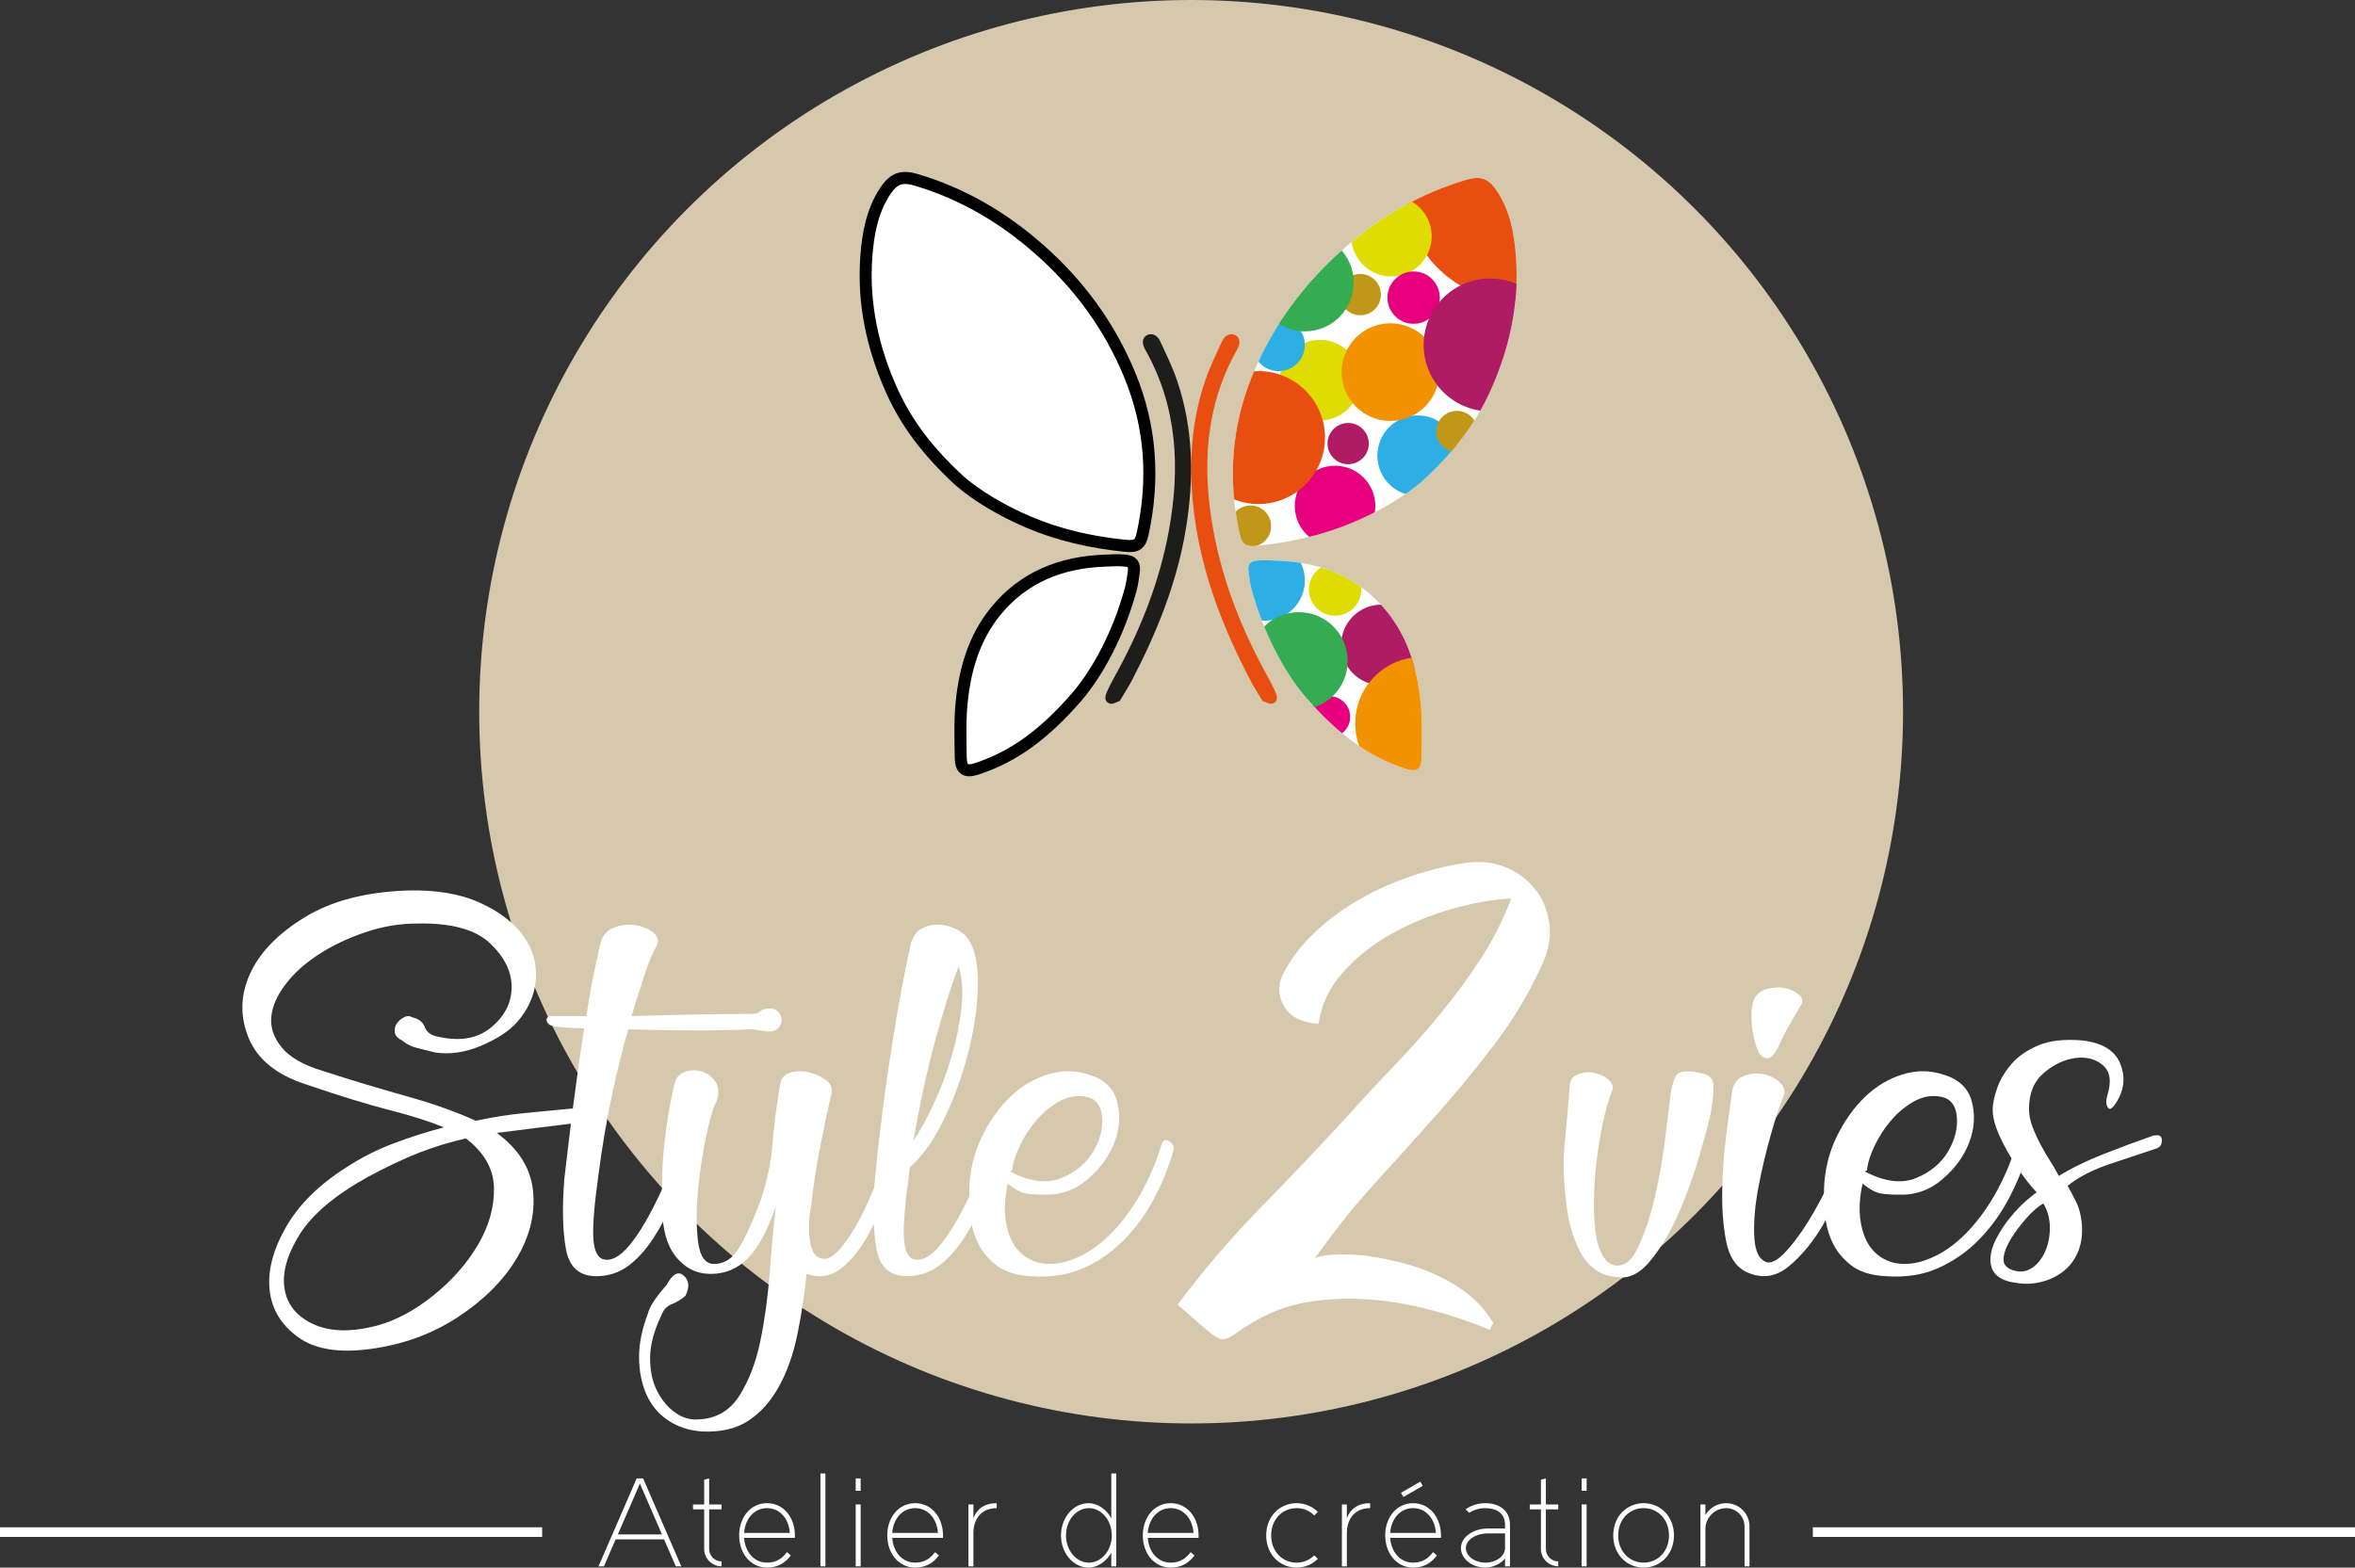 <?xml version="1.0" encoding="UTF-8"?> <!-- Generator: Adobe Illustrator 16.0.0, SVG Export Plug-In . SVG Version: 6.00 Build 0) --> <svg xmlns="http://www.w3.org/2000/svg" xmlns:xlink="http://www.w3.org/1999/xlink" version="1.1" id="Calque_1" x="0px" y="0px" width="250px" height="166.457px" viewBox="0 0 250 166.457" xml:space="preserve"><rect x="0" y="0" width="250" height="166.457" fill="#333333" stroke="none"/> <circle fill="#D5C8AD" cx="126.447" cy="75.576" r="75.576"></circle> <g> <path fill="#FFFFFF" d="M72.322,166.324h-0.579l-1.249-2.865h-5.143l-1.236,2.865h-0.579l4.05-9.337h0.684L72.322,166.324z M65.589,162.931h4.682l-2.341-5.393L65.589,162.931z"></path> <path fill="#FFFFFF" d="M73.57,159.75h1.184v-2.631l0.526-0.132v2.763h1.315v0.524H75.28v4.209c0,0.724,0.592,1.315,1.315,1.315 v0.524c-1.013,0-1.841-0.829-1.841-1.841v-4.209H73.57V159.75z"></path> <path fill="#FFFFFF" d="M83.542,164.812l0.408,0.355c-0.592,0.789-1.368,1.289-2.525,1.289c-1.763,0-2.959-1.526-2.959-3.42 c0-1.895,1.197-3.42,2.959-3.42c1.762,0,2.958,1.525,2.958,3.42v0.264h-5.392c0.105,1.473,1.039,2.63,2.434,2.63 C82.411,165.93,83.042,165.482,83.542,164.812z M78.991,162.772h4.853c-0.092-1.459-1.026-2.629-2.419-2.629 C80.03,160.144,79.097,161.313,78.991,162.772z"></path> <path fill="#FFFFFF" d="M87.097,156.46h0.526v9.863h-0.526V156.46z"></path> <path fill="#FFFFFF" d="M90.839,156.987h0.526v1.313h-0.526V156.987z M90.839,159.75h0.526v6.574h-0.526V159.75z"></path> <path fill="#FFFFFF" d="M99.266,164.812l0.407,0.355c-0.592,0.789-1.367,1.289-2.525,1.289c-1.762,0-2.959-1.526-2.959-3.42 c0-1.895,1.197-3.42,2.959-3.42c1.762,0,2.959,1.525,2.959,3.42v0.264h-5.392c0.105,1.473,1.04,2.63,2.433,2.63 C98.135,165.93,98.766,165.482,99.266,164.812z M94.715,162.772h4.853c-0.092-1.459-1.026-2.629-2.42-2.629 C95.755,160.144,94.821,161.313,94.715,162.772z"></path> <path fill="#FFFFFF" d="M105.807,160.144c-1.63,0-2.472,1.131-2.472,2.67v3.512h-0.526v-6.576h0.526v1.459 c0.368-0.959,1.145-1.59,2.472-1.59V160.144z"></path> <path fill="#FFFFFF" d="M118.499,166.324h-0.526v-1.46c-0.474,0.882-1.421,1.593-2.407,1.593c-1.618,0-2.933-1.526-2.933-3.42 c0-1.895,1.314-3.42,2.933-3.42c0.986,0,1.933,0.711,2.407,1.604v-4.763h0.526V166.324z M115.593,160.144 c-1.341,0-2.433,1.302-2.433,2.893c0,1.592,1.092,2.895,2.433,2.895c1.341,0,2.433-1.303,2.433-2.895 C118.026,161.446,116.934,160.144,115.593,160.144z"></path> <path fill="#FFFFFF" d="M126.395,164.812l0.407,0.355c-0.593,0.789-1.368,1.289-2.525,1.289c-1.762,0-2.959-1.526-2.959-3.42 c0-1.895,1.197-3.42,2.959-3.42c1.763,0,2.959,1.525,2.959,3.42v0.264h-5.392c0.105,1.473,1.039,2.63,2.433,2.63 C125.262,165.93,125.895,165.482,126.395,164.812z M121.843,162.772h4.853c-0.092-1.459-1.025-2.629-2.419-2.629 C122.882,160.144,121.949,161.313,121.843,162.772z"></path> <path fill="#FFFFFF" d="M139.9,165.521c-0.578,0.592-1.381,0.936-2.262,0.936c-1.775,0-3.223-1.396-3.223-3.42 s1.447-3.42,3.223-3.42c0.881,0,1.684,0.342,2.262,0.936l-0.381,0.367c-0.486-0.5-1.145-0.775-1.881-0.775 c-1.486,0-2.695,1.17-2.695,2.893c0,1.724,1.209,2.895,2.695,2.895c0.725,0,1.395-0.289,1.881-0.775L139.9,165.521z"></path> <path fill="#FFFFFF" d="M145.451,160.144c-1.631,0-2.473,1.131-2.473,2.67v3.512h-0.526v-6.576h0.526v1.459 c0.367-0.959,1.144-1.59,2.473-1.59V160.144z"></path> <path fill="#FFFFFF" d="M152.127,164.812l0.407,0.355c-0.593,0.789-1.368,1.289-2.524,1.289c-1.763,0-2.959-1.526-2.959-3.42 c0-1.895,1.196-3.42,2.959-3.42c1.762,0,2.958,1.525,2.958,3.42v0.264h-5.392c0.105,1.473,1.039,2.63,2.434,2.63 C150.996,165.93,151.627,165.482,152.127,164.812z M147.576,162.772h4.854c-0.092-1.459-1.025-2.629-2.42-2.629 C148.615,160.144,147.682,161.313,147.576,162.772z M148.721,158.513l2.053-1.184l0.264,0.445l-2.053,1.186L148.721,158.513z"></path> <path fill="#FFFFFF" d="M155.587,160.274c0.476-0.354,1.197-0.657,2.104-0.657c1.435,0,2.604,0.764,2.604,2.288v4.419h-0.524 v-0.828c-0.41,0.5-1.236,0.961-2.078,0.961c-1.435,0-2.604-0.936-2.604-2.078c0-1.146,1.289-2.077,2.867-2.077h1.815v-0.396 c0-1.235-0.936-1.762-2.078-1.762c-0.776,0-1.342,0.25-1.723,0.499L155.587,160.274z M157.955,162.826 c-1.289,0-2.342,0.696-2.342,1.553c0,0.855,0.935,1.552,2.078,1.552c1.117,0,2.025-0.658,2.078-1.486v-1.618H157.955 L157.955,162.826z"></path> <path fill="#FFFFFF" d="M162.396,159.75h1.185v-2.631l0.524-0.132v2.763h1.315v0.524h-1.315v4.209c0,0.724,0.592,1.315,1.315,1.315 v0.524c-1.013,0-1.841-0.829-1.841-1.841v-4.209h-1.184V159.75L162.396,159.75z"></path> <path fill="#FFFFFF" d="M167.906,156.987h0.525v1.313h-0.525V156.987z M167.906,159.75h0.525v6.574h-0.525V159.75z"></path> <path fill="#FFFFFF" d="M174.479,159.617c1.775,0,3.224,1.396,3.224,3.42s-1.447,3.42-3.224,3.42c-1.775,0-3.222-1.396-3.222-3.42 S172.703,159.617,174.479,159.617z M174.479,165.93c1.486,0,2.696-1.171,2.696-2.894c0-1.724-1.21-2.894-2.696-2.894 c-1.484,0-2.694,1.17-2.694,2.894C171.784,164.759,172.993,165.93,174.479,165.93z"></path> <path fill="#FFFFFF" d="M185.721,166.324h-0.525v-4.234c0-1.077-0.869-1.945-1.947-1.945c-1.195,0-2.21,0.984-2.21,2.209v3.973 h-0.524v-6.576h0.524v1.131c0.448-0.75,1.237-1.262,2.21-1.262c1.368,0,2.473,1.104,2.473,2.473V166.324L185.721,166.324z"></path> </g> <rect y="162.177" fill="#FFFFFF" width="57.554" height="1.023"></rect> <rect x="192.445" y="162.177" fill="#FFFFFF" width="57.555" height="1.023"></rect> <g> <path fill="#FFFFFF" d="M151.039,51.048c-1.771,1.55-4.452,3.178-7.389,4.419c-3.236,1.37-6.615,2.112-10.094,2.479 c-1.314,0.14-1.707-0.081-1.977-1.325c-1.23-5.73-0.874-11.3,1.378-16.782c2.146-5.227,5.399-9.634,9.577-13.331 c3.816-3.38,8.168-5.952,13.111-7.412c1.572-0.466,2.408-0.134,3.301,1.238c1.367,2.096,1.801,4.465,1.98,6.884 c0.371,5.018-0.671,9.792-2.736,14.342C156.639,44.984,154.411,47.936,151.039,51.048z"></path> <path fill="#FFFFFF" d="M138.604,74.019c-2.32-2.713-4.48-6.829-5.734-11.417c-0.158-0.581-0.234-1.185-0.319-1.781 c-0.128-0.892,0.082-1.215,0.97-1.3c0.687-0.069,1.391-0.013,2.082,0.011c4.629,0.166,8.635,1.729,11.61,5.392 c2.271,2.792,3.243,6.139,3.599,9.648c0.196,1.931,0.125,3.891,0.103,5.838c-0.017,1.326-0.521,1.625-1.774,1.206 C145.245,80.316,142.062,77.992,138.604,74.019z"></path> <path fill="#E84E0F" d="M134.029,74.437c-0.518-0.877-0.953-1.538-1.319-2.239c-2.646-5.09-4.772-10.381-5.711-16.072 c-0.867-5.291-0.81-10.56,0.935-15.696c0.489-1.442,1.168-2.827,1.812-4.215c0.3-0.643,0.89-0.868,1.356-0.643 c0.531,0.254,0.633,0.827,0.219,1.56c-3.424,6.06-3.723,12.547-2.514,19.194c1.016,5.578,3.112,10.779,5.875,15.718 c0.248,0.445,0.467,0.908,0.682,1.371c0.234,0.5,0.351,1.083-0.271,1.292C134.764,74.818,134.295,74.514,134.029,74.437z"></path> <g> <path fill="#FFFFFF" stroke="#000000" stroke-width="1.276" stroke-miterlimit="10" d="M101.858,51.048 c1.774,1.55,4.455,3.178,7.388,4.419c3.239,1.37,6.616,2.112,10.093,2.479c1.317,0.14,1.709-0.081,1.975-1.325 c1.23-5.73,0.876-11.3-1.377-16.782c-2.146-5.227-5.396-9.634-9.579-13.331c-3.816-3.38-8.166-5.952-13.106-7.412 c-1.576-0.466-2.406-0.134-3.305,1.238c-1.365,2.096-1.799,4.465-1.978,6.884c-0.372,5.018,0.673,9.792,2.736,14.342 C96.257,44.984,98.485,47.936,101.858,51.048z"></path> <path fill="#FFFFFF" stroke="#000000" stroke-width="1.276" stroke-miterlimit="10" d="M114.293,74.019 c2.323-2.713,4.479-6.829,5.735-11.417c0.158-0.581,0.233-1.185,0.319-1.781c0.128-0.892-0.081-1.215-0.969-1.3 c-0.688-0.069-1.39-0.013-2.081,0.011c-4.628,0.166-8.638,1.729-11.613,5.392c-2.27,2.792-3.243,6.139-3.597,9.648 c-0.196,1.931-0.124,3.891-0.101,5.838c0.015,1.326,0.52,1.625,1.773,1.206C107.651,80.316,110.833,77.992,114.293,74.019z"></path> <path fill="#1D1D1B" d="M118.868,74.437c0.519-0.877,0.953-1.538,1.317-2.239c2.646-5.09,4.777-10.381,5.709-16.072 c0.869-5.291,0.812-10.56-0.933-15.696c-0.486-1.442-1.169-2.827-1.811-4.215c-0.297-0.643-0.886-0.868-1.357-0.643 c-0.53,0.254-0.631,0.827-0.217,1.56c3.424,6.06,3.722,12.547,2.512,19.194c-1.014,5.578-3.112,10.779-5.872,15.718 c-0.25,0.445-0.47,0.908-0.688,1.371c-0.233,0.5-0.345,1.083,0.275,1.292C118.134,74.818,118.603,74.514,118.868,74.437z"></path> </g> <g> <g> <defs> <path id="SVGID_1_" d="M151.039,51.048c-1.771,1.55-4.452,3.178-7.389,4.419c-3.236,1.37-6.615,2.112-10.094,2.479 c-1.314,0.14-1.707-0.081-1.977-1.325c-1.23-5.73-0.874-11.3,1.378-16.782c2.146-5.227,5.399-9.634,9.577-13.331 c3.816-3.38,8.168-5.952,13.111-7.412c1.572-0.466,2.408-0.134,3.301,1.238c1.367,2.096,1.801,4.465,1.98,6.884 c0.371,5.018-0.671,9.792-2.736,14.342C156.639,44.984,154.411,47.936,151.039,51.048z"></path> </defs> <clipPath id="SVGID_2_"> <use xlink:href="#SVGID_1_" overflow="visible"></use> </clipPath> <g clip-path="url(#SVGID_2_)"> <path fill="#E84E0F" d="M172.725,20.167c0,6.494-5.266,11.759-11.758,11.759s-11.759-5.265-11.759-11.759 c0-6.491,5.267-11.756,11.759-11.756S172.725,13.677,172.725,20.167z"></path> <circle fill="#DEDC00" cx="147.712" cy="25.085" r="4.274"></circle> <circle fill="#2DAFE6" cx="150.492" cy="48.385" r="4.276"></circle> <circle fill="#DEDC00" cx="140.124" cy="40.369" r="4.275"></circle> <circle fill="#E6007E" cx="141.727" cy="53.73" r="4.275"></circle> <path fill="#E6007E" d="M152.842,31.604c0,1.534-1.242,2.779-2.775,2.779c-1.537,0-2.779-1.245-2.779-2.779 s1.242-2.78,2.779-2.78C151.6,28.824,152.842,30.07,152.842,31.604z"></path> <circle fill="#2DAFE6" cx="135.741" cy="36.628" r="2.779"></circle> <circle fill="#C09718" cx="154.66" cy="45.819" r="2.19"></circle> <circle fill="#AF1C63" cx="143.116" cy="47.103" r="2.191"></circle> <circle fill="#C09718" cx="132.75" cy="55.867" r="2.191"></circle> <circle fill="#C09718" cx="144.4" cy="31.283" r="2.192"></circle> <circle fill="#35AB52" cx="138.521" cy="30.003" r="5.184"></circle> <circle fill="#F39200" cx="147.605" cy="39.514" r="5.185"></circle> <path fill="#AF1C63" d="M165.241,36.628c0,3.896-3.161,7.053-7.054,7.053c-3.897,0-7.057-3.157-7.057-7.053 s3.158-7.053,7.057-7.053C162.08,29.575,165.241,32.731,165.241,36.628z"></path> <path fill="#E84E0F" d="M140.66,46.462c0,3.896-3.16,7.055-7.057,7.055c-3.895,0-7.056-3.159-7.056-7.055 s3.161-7.055,7.056-7.055C137.5,39.407,140.66,42.566,140.66,46.462z"></path> </g> </g> </g> <g> <g> <defs> <path id="SVGID_3_" d="M138.604,74.019c-2.32-2.713-4.48-6.829-5.734-11.417c-0.158-0.581-0.234-1.185-0.319-1.781 c-0.128-0.892,0.082-1.215,0.97-1.3c0.687-0.069,1.391-0.013,2.082,0.011c4.629,0.166,8.635,1.729,11.61,5.392 c2.271,2.792,3.243,6.139,3.599,9.648c0.196,1.931,0.125,3.891,0.103,5.838c-0.017,1.326-0.521,1.625-1.774,1.206 C145.245,80.316,142.062,77.992,138.604,74.019z"></path> </defs> <clipPath id="SVGID_4_"> <use xlink:href="#SVGID_3_" overflow="visible"></use> </clipPath> <g clip-path="url(#SVGID_4_)"> <path fill="#AF1C63" d="M150.918,68.478c0,2.362-1.912,4.276-4.273,4.276s-4.276-1.914-4.276-4.276 c0-2.358,1.915-4.274,4.276-4.274S150.918,66.12,150.918,68.478z"></path> <path fill="#2DAFE6" d="M138.52,61.637c0,2.362-1.912,4.276-4.272,4.276s-4.276-1.914-4.276-4.276 c0-2.358,1.916-4.274,4.276-4.274C136.605,57.363,138.52,59.279,138.52,61.637z"></path> <path fill="#DEDC00" d="M144.505,62.602c0,1.534-1.243,2.778-2.776,2.778c-1.537,0-2.779-1.244-2.779-2.778 c0-1.537,1.242-2.78,2.779-2.78C143.262,59.822,144.505,61.064,144.505,62.602z"></path> <circle fill="#E6007E" cx="141.141" cy="76.121" r="2.191"></circle> <circle fill="#35AB52" cx="137.88" cy="70.189" r="5.185"></circle> <circle fill="#F39200" cx="150.919" cy="76.816" r="7.054"></circle> </g> </g> </g> </g> <g> <path fill="#FFFFFF" d="M39.392,143.233c-3.355,0.468-5.929,0.06-7.723-1.229c-1.795-1.287-2.809-2.944-3.042-4.973 c-0.234-2.027,0.331-4.251,1.697-6.67c1.364-2.417,3.529-4.562,6.494-6.438c1.559-1.012,3.217-1.852,4.972-2.514 c1.756-0.662,3.529-1.229,5.324-1.697c-1.483-0.623-3.375-1.229-5.675-1.812c-2.302-0.586-5.286-1.502-8.952-2.75 c-3.121-1.014-5.148-2.65-6.084-4.914c-0.936-2.262-0.897-4.523,0.117-6.787c1.013-2.262,2.943-4.271,5.792-6.025 c2.847-1.756,6.494-2.709,10.94-2.866c3.042-0.077,5.596,0.351,7.665,1.287c2.065,0.937,3.607,2.104,4.622,3.51 c1.013,1.403,1.462,2.944,1.345,4.623c-0.117,1.678-0.8,3.218-2.047,4.621c-0.859,0.937-2.126,1.755-3.803,2.457 c-1.678,0.702-3.296,0.937-4.856,0.702c-0.625-0.155-1.249-0.312-1.872-0.469c-0.625-0.154-1.17-0.428-1.638-0.819 c-0.468-0.232-0.723-0.525-0.761-0.878c-0.04-0.35,0.039-0.66,0.234-0.937c0.194-0.271,0.448-0.485,0.76-0.643 c0.311-0.155,0.585-0.155,0.819,0c0.702,0.157,1.15,0.487,1.346,0.993c0.193,0.51,0.564,0.841,1.111,0.996 c2.417,0.625,4.368,0.351,5.851-0.819c1.481-1.17,2.241-2.593,2.281-4.271c0.039-1.678-0.722-3.257-2.281-4.74 c-1.562-1.479-4.136-2.183-7.723-2.105c-1.872,0-3.726,0.312-5.558,0.938c-1.834,0.625-3.472,1.404-4.915,2.341 c-1.444,0.937-2.614,1.987-3.51,3.159c-0.898,1.168-1.404,2.319-1.521,3.451c-0.117,1.131,0.252,2.224,1.111,3.275 c0.858,1.053,2.341,1.893,4.447,2.516c2.885,0.938,5.792,1.813,8.717,2.633c2.925,0.818,5.401,1.697,7.43,2.633 c1.794-0.389,3.529-0.66,5.207-0.818c1.677-0.154,3.295-0.311,4.856-0.469c1.013-0.076,1.735-0.038,2.165,0.117 c0.428,0.158,0.644,0.312,0.644,0.469s-0.215,0.333-0.644,0.527c-0.43,0.193-0.956,0.332-1.58,0.408l-8.424,1.053 c2.34,1.718,3.627,3.785,3.861,6.201c0.234,2.42-0.351,4.799-1.755,7.139c-1.404,2.341-3.472,4.406-6.202,6.201 S42.823,142.765,39.392,143.233z M39.041,124.98c-3.511,1.95-5.929,3.998-7.255,6.143c-1.327,2.146-1.854,4.058-1.579,5.733 c0.272,1.677,1.287,2.926,3.042,3.744c1.755,0.817,3.996,0.877,6.728,0.176c2.028-0.547,4.037-1.62,6.026-3.218 c1.989-1.6,3.569-3.395,4.738-5.383c1.17-1.989,1.735-3.996,1.697-6.026c-0.04-2.026-1.034-3.78-2.983-5.265 c-1.717,0.391-3.375,0.896-4.973,1.521C42.882,123.03,41.068,123.888,39.041,124.98z"></path> <path fill="#FFFFFF" d="M58.616,108.951c-0.389-0.156-0.585-0.371-0.585-0.646c0-0.271,0.157-0.409,0.468-0.409h3.745 c0.234-1.561,0.486-3.001,0.76-4.329c0.272-1.325,0.527-2.496,0.761-3.511c0.233-0.779,0.72-1.305,1.462-1.579 c0.741-0.271,1.481-0.351,2.224-0.233c0.74,0.115,1.364,0.371,1.872,0.76c0.506,0.393,0.644,0.859,0.409,1.404 c-0.391,0.624-0.8,1.579-1.229,2.867c-0.43,1.286-0.918,2.827-1.462,4.621c2.496-0.077,4.874-0.136,7.137-0.176 c2.262-0.038,4.096-0.059,5.5-0.059c0.468,0,0.741-0.037,0.819-0.117c0.076-0.076,0.234-0.193,0.468-0.351 c0.624-0.155,1.091-0.136,1.404,0.058c0.311,0.195,0.506,0.469,0.585,0.819c0.077,0.351,0,0.685-0.234,0.994 c-0.234,0.313-0.625,0.47-1.17,0.47c-0.158,0-0.45-0.039-0.878-0.117c-0.43-0.076-0.801-0.117-1.111-0.117 c-1.404,0.078-3.296,0.117-5.675,0.117c-2.38,0-4.779-0.039-7.196-0.117c-0.625,2.185-1.21,4.562-1.755,7.138 c-0.546,2.573-1.015,5.345-1.404,8.308c-0.468,3.354-0.644,5.676-0.527,6.963c0.117,1.287,0.527,1.971,1.229,2.047 c1.091,0.158,2.358-0.916,3.803-3.217c1.443-2.302,2.944-5.559,4.505-9.771c0.234-0.701,0.564-0.896,0.994-0.583 c0.428,0.312,0.448,0.896,0.059,1.755c-0.626,1.871-1.288,3.627-1.99,5.266c-0.702,1.637-1.462,3.082-2.281,4.328 c-0.819,1.249-1.717,2.223-2.691,2.926c-0.976,0.701-2.088,1.054-3.335,1.054c-1.795,0-2.867-0.954-3.217-2.866 c-0.352-1.911-0.41-4.389-0.176-7.432c0.312-2.729,0.644-5.459,0.995-8.189c0.351-2.729,0.72-5.343,1.111-7.84 c-0.625,0-1.229-0.02-1.813-0.061C59.61,109.085,59.084,109.028,58.616,108.951z"></path> <path fill="#FFFFFF" d="M88.202,116.438c-0.234,0.937-0.584,2.573-1.053,4.914c-0.468,2.341-0.819,4.604-1.053,6.787 c-0.079,0.312-0.137,0.76-0.175,1.346c-0.041,0.584-0.041,1.169,0,1.755c0.039,0.586,0.156,1.111,0.351,1.579 c0.194,0.47,0.527,0.743,0.995,0.819c0.545,0.156,1.188-0.193,1.931-1.053c0.741-0.857,1.443-1.933,2.106-3.219 c0.662-1.287,1.287-2.672,1.872-4.154c0.585-1.479,1.072-2.808,1.463-3.979c0.234-0.622,0.585-0.896,1.053-0.818 c0.468,0.078,0.545,0.508,0.234,1.287c-0.468,1.248-0.995,2.73-1.58,4.445c-0.585,1.719-1.287,3.336-2.106,4.855 c-0.819,1.521-1.775,2.73-2.867,3.627c-1.093,0.898-2.34,1.113-3.745,0.645c-0.234,2.262-0.567,4.428-0.994,6.494 c-0.43,2.066-1.073,3.88-1.931,5.439c-0.859,1.562-1.931,2.77-3.217,3.629c-1.287,0.855-2.907,1.246-4.856,1.17 c-1.404-0.078-2.633-0.467-3.686-1.17c-1.053-0.701-1.833-1.639-2.341-2.809c-0.506-1.171-0.76-2.478-0.76-3.921 c0-1.442,0.312-2.981,0.936-4.621c0.157-0.702,0.819-1.717,1.989-3.043c0.625-1.17,1.229-1.501,1.814-0.993 s0.643,1.229,0.175,2.164c-0.468,0.391-0.955,0.682-1.463,0.879c-0.506,0.192-0.877,0.603-1.111,1.228 c-0.779,1.639-1.17,3.14-1.17,4.505c0,1.363,0.254,2.534,0.76,3.511c0.508,0.976,1.152,1.734,1.931,2.281 c0.779,0.546,1.598,0.778,2.457,0.702c1.873-0.078,3.315-0.918,4.33-2.516c1.013-1.6,1.755-3.531,2.223-5.793 c0.468-2.264,0.799-4.68,0.995-7.254c0.194-2.574,0.41-4.914,0.644-7.021c-0.859,2.495-1.834,4.311-2.925,5.44 c-1.093,1.131-2.418,1.695-3.979,1.695c-1.482,0-2.711-0.604-3.686-1.812c-0.974-1.209-1.463-2.943-1.463-5.207 c-0.076-2.496,0-4.799,0.234-6.903c0.234-2.104,0.585-4.173,1.053-6.201c0.157-0.702,0.546-1.149,1.17-1.346 c0.624-0.194,1.229-0.194,1.813,0c0.585,0.194,1.053,0.565,1.404,1.11c0.351,0.547,0.37,1.25,0.059,2.106 c-0.313,0.547-0.664,1.737-1.054,3.569c-0.391,1.834-0.683,3.763-0.877,5.791c-0.195,2.029-0.195,3.843,0,5.44 c0.194,1.601,0.761,2.397,1.697,2.397c1.092,0,1.989-0.584,2.691-1.756c0.702-1.168,1.442-2.808,2.223-4.914 c0.702-2.025,1.13-4.036,1.287-6.024c0.155-1.989,0.428-4.112,0.819-6.377c0.077-0.624,0.428-1.033,1.053-1.229 c0.623-0.192,1.287-0.213,1.989-0.058c0.702,0.156,1.326,0.449,1.873,0.878C88.279,115.171,88.436,115.736,88.202,116.438z"></path> <path fill="#FFFFFF" d="M96.734,100.057c0.234-0.702,0.604-1.188,1.112-1.462c0.506-0.272,1.071-0.409,1.697-0.409 c0.624,0,1.229,0.137,1.813,0.409c0.585,0.273,1.034,0.604,1.346,0.994c0.779,1.093,1.15,2.75,1.111,4.973 c-0.041,2.225-0.371,4.583-0.994,7.08c-0.626,2.496-1.483,4.876-2.574,7.138c-1.094,2.265-2.302,3.978-3.627,5.146 c-0.079,0.235-0.117,0.509-0.117,0.819c-0.468,3.354-0.644,5.676-0.526,6.963c0.117,1.287,0.526,1.971,1.229,2.047 c1.091,0.158,2.358-0.916,3.803-3.217c1.442-2.302,2.943-5.559,4.505-9.771c0.234-0.701,0.565-0.896,0.995-0.583 c0.428,0.312,0.448,0.896,0.058,1.755c-0.625,1.871-1.287,3.627-1.989,5.266c-0.702,1.637-1.463,3.082-2.282,4.328 c-0.819,1.249-1.716,2.223-2.691,2.926c-0.977,0.701-2.088,1.054-3.335,1.054c-1.795,0-2.866-0.954-3.217-2.866 c-0.351-1.911-0.41-4.389-0.176-7.432c0.234-2.416,0.508-4.836,0.819-7.254c0.312-2.416,0.644-4.739,0.994-6.963 c0.351-2.224,0.702-4.27,1.053-6.143C96.09,102.982,96.421,101.384,96.734,100.057z M101.765,102.632 c-0.702,1.795-1.502,4.311-2.399,7.547c-0.897,3.238-1.696,6.885-2.398,10.939c0.702-1.013,1.422-2.32,2.165-3.921 c0.74-1.597,1.364-3.256,1.872-4.973c0.507-1.715,0.857-3.433,1.053-5.147C102.252,105.363,102.155,103.88,101.765,102.632z"></path> <path fill="#FFFFFF" d="M110.376,134.106c1.17,0.233,2.417,0.078,3.744-0.468c1.325-0.544,2.574-1.403,3.745-2.574 c1.169-1.17,2.223-2.574,3.159-4.212c0.936-1.64,1.677-3.354,2.224-5.149c0.155-0.623,0.447-0.799,0.877-0.524 c0.429,0.274,0.565,0.643,0.409,1.11c-0.467,1.637-1.131,3.276-1.988,4.914c-0.859,1.639-1.913,3.102-3.159,4.389 c-1.249,1.287-2.691,2.302-4.33,3.041c-1.638,0.744-3.51,1.035-5.616,0.879c-1.562-0.077-2.79-0.469-3.686-1.17 c-0.897-0.702-1.559-1.521-1.989-2.457c-0.428-0.938-0.683-1.91-0.761-2.926c-0.077-1.014-0.117-1.912-0.117-2.691 c0.079-2.027,0.526-3.879,1.345-5.559c0.819-1.676,1.814-3.08,2.984-4.211c1.17-1.131,2.496-1.933,3.978-2.399 c1.481-0.468,2.925-0.468,4.329,0c1.639,0.468,2.651,1.403,3.043,2.81c0.389,1.403,0.311,2.848-0.235,4.328 c-0.546,1.483-1.502,2.809-2.866,3.979c-1.366,1.172-2.945,1.718-4.739,1.64c-0.625,0-1.21-0.038-1.755-0.117 c-0.547-0.077-1.21-0.428-1.989-1.053c-0.468,2.106-0.409,3.938,0.175,5.499C107.744,132.744,108.815,133.718,110.376,134.106z M107.451,124.278l-0.234,0.116c2.106,1.094,3.92,1.327,5.44,0.702c1.521-0.623,2.651-1.56,3.394-2.808 c0.74-1.246,1.053-2.496,0.937-3.746c-0.117-1.246-0.723-1.946-1.814-2.104c-0.936-0.156-1.854,0.021-2.75,0.526 c-0.897,0.509-1.697,1.17-2.398,1.988c-0.702,0.818-1.287,1.717-1.755,2.69C107.802,122.621,107.528,123.5,107.451,124.278z"></path> <path fill="#FFFFFF" d="M171.785,135.628c-1.016-0.077-1.854-0.369-2.516-0.879c-0.664-0.506-1.19-1.148-1.58-1.931 c-0.391-0.778-0.703-1.598-0.937-2.457c-0.233-0.856-0.39-1.714-0.469-2.573c-0.312-2.418-0.368-4.563-0.175-6.437 c0.195-1.872,0.371-3.86,0.525-5.967c0-0.623,0.273-1.054,0.819-1.288c0.545-0.233,1.13-0.292,1.755-0.176 c0.623,0.117,1.148,0.371,1.579,0.762c0.428,0.391,0.526,0.818,0.293,1.286c-0.157,0.392-0.353,1.016-0.586,1.872 c-0.233,0.859-0.449,1.854-0.644,2.982c-0.195,1.133-0.351,2.303-0.469,3.512c-0.115,1.211-0.175,2.322-0.175,3.334 c0,2.265,0.192,3.901,0.585,4.916c0.391,1.015,0.896,1.599,1.521,1.754c1.012,0.233,1.871-0.389,2.572-1.873 c0.702-1.479,1.288-3.217,1.756-5.205c0.469-1.99,0.819-3.92,1.055-5.792c0.232-1.872,0.389-3.118,0.468-3.745 c0.155-1.637,0.39-2.768,0.701-3.393c0.312-0.623,1.247-0.742,2.809-0.352c0.779,0.156,1.188,0.566,1.229,1.229 c0.037,0.664-0.061,1.658-0.293,2.983c-0.234,1.093-0.646,2.632-1.229,4.622c-0.584,1.988-1.286,3.939-2.104,5.852 c-0.819,1.912-1.795,3.588-2.926,5.03C174.221,135.139,173.031,135.785,171.785,135.628z"></path> <path fill="#FFFFFF" d="M183.822,116.32c0.078-1.012,0.449-1.676,1.111-1.986c0.66-0.312,1.362-0.412,2.105-0.295 c0.74,0.117,1.363,0.41,1.871,0.877c0.507,0.471,0.645,0.979,0.41,1.522c-0.393,0.937-0.84,2.302-1.346,4.097 c-0.509,1.795-0.937,3.608-1.287,5.439c-0.352,1.833-0.51,3.511-0.469,5.031c0.038,1.521,0.369,2.478,0.995,2.865 c0.545,0.393,1.247,0.158,2.106-0.701c0.855-0.856,1.734-2.008,2.632-3.453c0.896-1.44,1.755-3.06,2.573-4.854 c0.818-1.793,1.463-3.469,1.932-5.03c0.154-0.701,0.506-0.994,1.053-0.877c0.545,0.115,0.662,0.565,0.352,1.346 c-0.312,0.779-0.84,2.127-1.579,4.035c-0.742,1.914-1.638,3.785-2.691,5.617c-1.053,1.834-2.28,3.336-3.687,4.506 c-1.404,1.17-2.924,1.365-4.562,0.584c-1.091-0.545-1.793-1.639-2.105-3.275c-0.312-1.639-0.448-3.432-0.408-5.382 c0.039-1.95,0.174-3.862,0.408-5.734C183.473,118.779,183.666,117.335,183.822,116.32z M191.193,106.728 c-1.094,1.794-1.871,3.217-2.342,4.27c-0.468,1.055-0.935,1.504-1.402,1.347c-0.391-0.077-0.684-0.369-0.877-0.878 c-0.196-0.506-0.352-1.07-0.469-1.696c-0.117-0.624-0.176-1.267-0.176-1.931c0-0.661,0.076-1.188,0.233-1.579 c0.233-0.624,0.682-1.033,1.345-1.229c0.662-0.193,1.307-0.234,1.932-0.117c0.623,0.117,1.131,0.352,1.521,0.701 C191.35,105.966,191.428,106.337,191.193,106.728z"></path> <path fill="#FFFFFF" d="M201.115,134.106c1.171,0.233,2.418,0.078,3.744-0.468c1.326-0.544,2.574-1.403,3.744-2.574 c1.17-1.17,2.224-2.574,3.16-4.212c0.936-1.64,1.676-3.354,2.223-5.149c0.154-0.623,0.447-0.799,0.877-0.524 c0.429,0.274,0.566,0.643,0.41,1.11c-0.469,1.637-1.133,3.276-1.989,4.914c-0.858,1.639-1.911,3.102-3.159,4.389 s-2.691,2.302-4.328,3.041c-1.639,0.744-3.511,1.035-5.617,0.879c-1.561-0.077-2.789-0.469-3.686-1.17 c-0.898-0.702-1.561-1.521-1.989-2.457c-0.428-0.938-0.683-1.91-0.761-2.926c-0.077-1.014-0.117-1.912-0.117-2.691 c0.079-2.027,0.527-3.879,1.346-5.559c0.819-1.676,1.814-3.08,2.983-4.211c1.17-1.131,2.495-1.933,3.979-2.399 c1.479-0.468,2.924-0.468,4.328,0c1.639,0.468,2.65,1.403,3.043,2.81c0.389,1.403,0.31,2.848-0.234,4.328 c-0.547,1.483-1.502,2.809-2.867,3.979c-1.365,1.172-2.943,1.718-4.738,1.64c-0.625,0-1.211-0.038-1.756-0.117 c-0.546-0.077-1.21-0.428-1.988-1.053c-0.468,2.106-0.41,3.938,0.176,5.499C198.482,132.744,199.555,133.718,201.115,134.106z M198.189,124.278l-0.233,0.116c2.106,1.094,3.92,1.327,5.44,0.702c1.521-0.623,2.651-1.56,3.395-2.808 c0.74-1.246,1.053-2.496,0.936-3.746c-0.117-1.246-0.722-1.946-1.812-2.104c-0.938-0.156-1.854,0.021-2.75,0.526 c-0.896,0.509-1.696,1.17-2.398,1.988c-0.701,0.818-1.287,1.717-1.754,2.69C198.542,122.621,198.268,123.5,198.189,124.278z"></path> <path fill="#FFFFFF" d="M228.964,121.938c-1.403,0.468-3.043,1.015-4.914,1.638c-1.872,0.625-3.394,1.404-4.563,2.34 c0.234,0.393,0.525,0.938,0.877,1.639c0.352,0.703,0.564,1.521,0.645,2.458c0.077,1.17-0.078,2.185-0.468,3.042 c-0.392,0.859-0.937,1.541-1.64,2.047c-0.7,0.509-1.481,0.859-2.34,1.054s-1.717,0.214-2.574,0.06 c-1.793-0.233-2.689-1.055-2.689-2.459c0-0.7,0.215-1.461,0.645-2.28c0.429-0.819,0.935-1.579,1.521-2.281 c0.585-0.702,1.149-1.288,1.696-1.755c0.545-0.469,0.896-0.74,1.054-0.82c-1.094-1.168-2.147-2.649-3.159-4.445 c-1.014-1.793-1.521-3.236-1.521-4.328c0-0.624,0.158-1.385,0.469-2.282c0.312-0.896,0.818-1.755,1.521-2.573 c0.701-0.82,1.656-1.48,2.865-1.99c1.209-0.506,2.75-0.681,4.623-0.526c2.105,0.235,3.452,1.036,4.037,2.399 c0.584,1.365,0.486,2.711-0.293,4.037c-0.468,0.779-0.801,1.016-0.994,0.701c-0.195-0.311-0.216-0.74-0.059-1.287 c0.468-1.479,0.311-2.554-0.469-3.218c-0.781-0.661-1.756-0.916-2.926-0.761c-1.17,0.158-2.281,0.684-3.334,1.578 c-1.054,0.898-1.58,2.166-1.58,3.804c0,0.627,0.116,1.249,0.352,1.873c0.234,0.625,0.525,1.269,0.877,1.931 c0.352,0.663,0.703,1.271,1.054,1.813c0.351,0.546,0.644,1.053,0.878,1.521c1.404-0.857,3.002-1.638,4.799-2.34 c1.793-0.701,3.469-1.326,5.029-1.872c0.702-0.233,1.072-0.116,1.112,0.353C229.527,121.47,229.354,121.782,228.964,121.938z M216.911,127.789c-0.546,0.312-1.132,0.818-1.755,1.521c-0.625,0.703-1.172,1.425-1.639,2.165 c-0.468,0.742-0.74,1.424-0.818,2.048c-0.077,0.626,0.195,1.054,0.818,1.287c0.778,0.312,1.48,0.272,2.105-0.117 c0.623-0.39,1.111-0.974,1.464-1.755c0.351-0.777,0.524-1.639,0.524-2.574S217.379,128.569,216.911,127.789z"></path> </g> <path fill="#FFFFFF" d="M160.43,95.41c-1.923,0.092-4.018,0.457-6.281,1.098c-2.267,0.643-4.405,1.523-6.42,2.646 c-2.016,1.12-3.742,2.494-5.184,4.118c-1.441,1.626-2.3,3.445-2.574,5.458c-1.738-0.138-2.941-0.729-3.604-1.784 c-0.663-1.052-0.742-2.173-0.239-3.365c0.822-1.646,1.943-3.146,3.363-4.496c1.419-1.35,2.998-2.528,4.736-3.535 c1.739-1.006,3.594-1.84,5.562-2.506c1.966-0.664,3.891-1.133,5.768-1.407c1.557-0.229,2.975-0.079,4.258,0.444 c1.277,0.528,2.32,1.295,3.123,2.303c0.799,1.007,1.306,2.186,1.51,3.535c0.207,1.351,0.01,2.734-0.584,4.153 c-1.328,3.021-2.996,5.869-5.01,8.548c-2.017,2.678-4.154,5.285-6.422,7.826c-2.266,2.539-4.529,5.059-6.797,7.553 c-2.266,2.494-4.252,5.111-6.145,7.725c0.463-0.641,4.152-0.609,6.029-0.314c1.84,0.289,3.584,0.687,5.215,1.262 c1.635,0.58,3.133,1.342,4.494,2.287c1.358,0.944,2.465,2.131,3.31,3.547c-0.122,0.106-0.241,0.345-0.363,0.713 c-2.419-0.998-4.838-1.787-7.259-2.368c-2.42-0.577-4.822-0.892-7.21-0.946c-2.392-0.051-5.039,0.273-6.824,0.797 c-1.786,0.528-3.569,1.409-5.354,2.645c-0.778,0.594-1.364,0.882-1.75,0.857c-0.392-0.022-0.95-0.354-1.682-0.996 c-0.507-0.41-0.996-0.834-1.478-1.27s-1.021-0.9-1.614-1.407c2.747-3.661,5.688-7.093,8.821-10.298 c3.136-3.204,6.262-6.5,9.372-9.887c1.557-1.739,3.182-3.49,4.877-5.252c1.689-1.762,3.316-3.594,4.871-5.492 c1.557-1.898,2.988-3.855,4.293-5.871C158.541,99.712,159.604,97.605,160.43,95.41z"></path> </svg> 